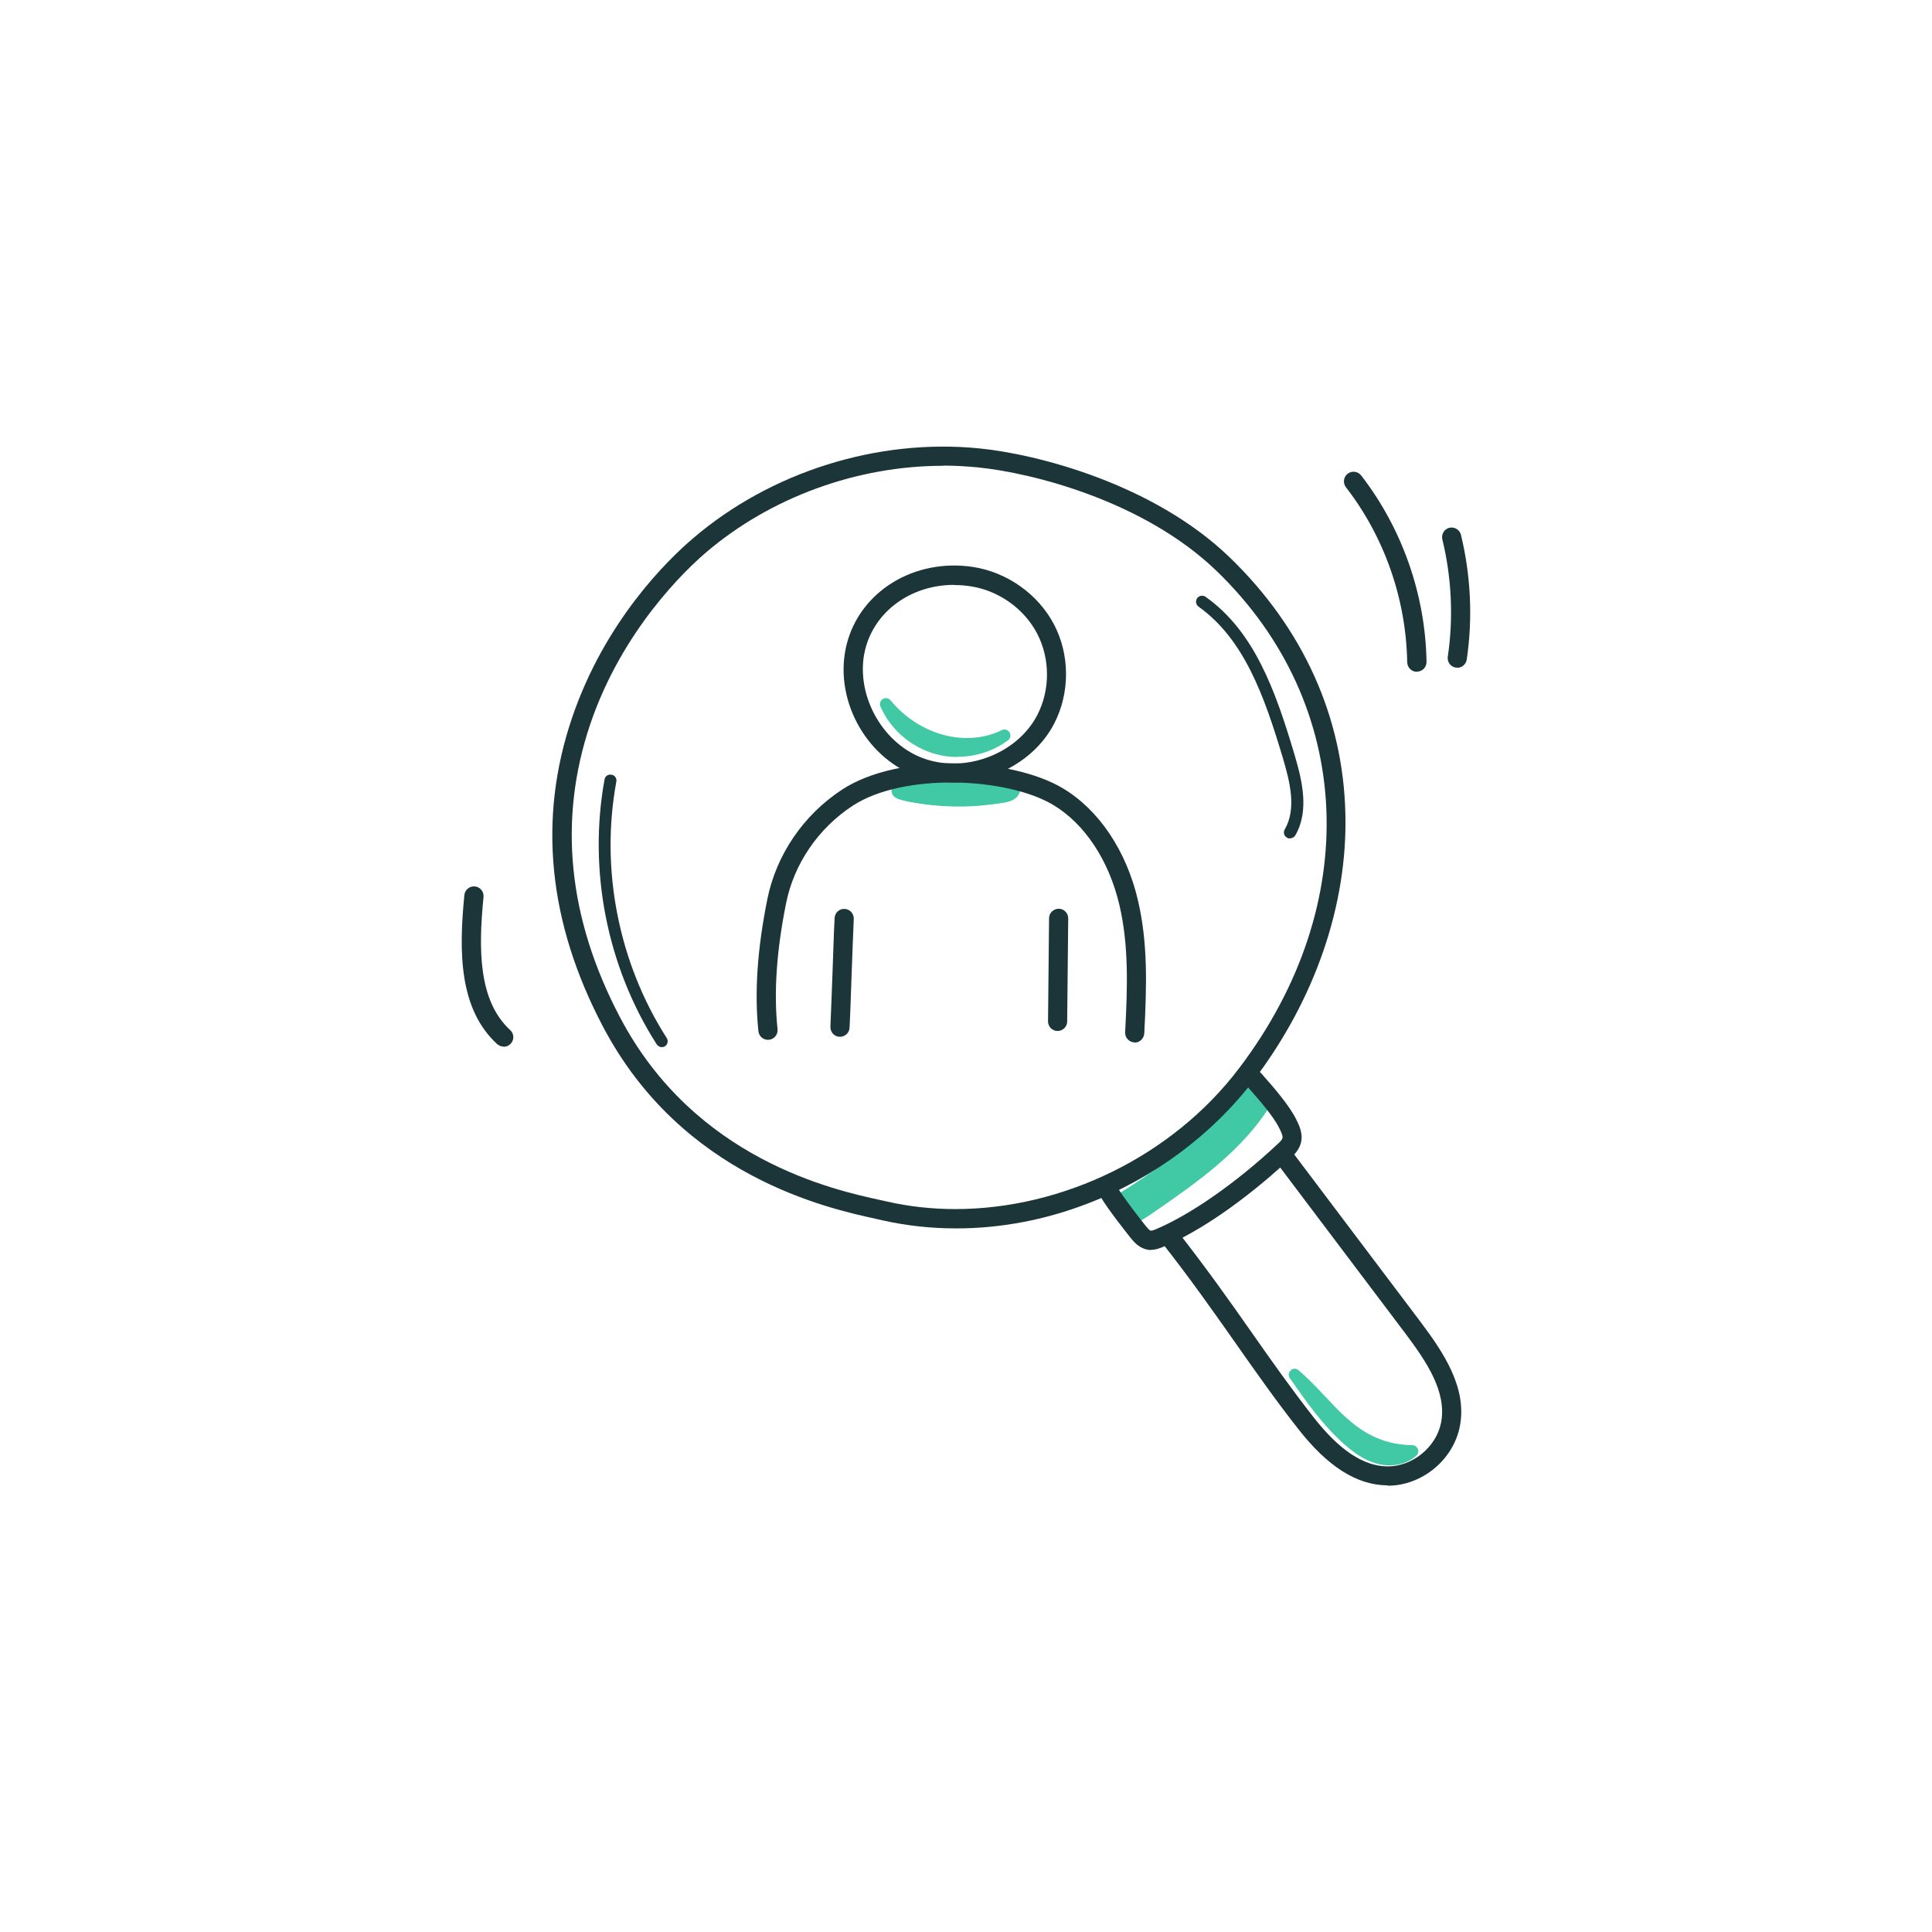 <?xml version="1.0" encoding="UTF-8"?> <svg xmlns="http://www.w3.org/2000/svg" id="Layer_1" data-name="Layer 1" viewBox="0 0 110 110"><defs><style> .cls-1 { fill: #1b3538; } .cls-2 { fill: #41c9a6; } </style></defs><g><path class="cls-2" d="M72.07,62.72c-1.53,2.5-4,4.24-6.41,5.91-.38.26-.75.52-1.17.72-.2-.37-.41-.73-.61-1.1,2.71-1.66,5.18-3.7,7.33-6.05.05-.06.12-.12.2-.09.03.01.05.04.07.06.15.18.31.36.59.55Z"></path><path class="cls-2" d="M64.49,69.7c-.12,0-.24-.06-.3-.18l-.61-1.1c-.09-.16-.04-.36.12-.46,2.69-1.65,5.13-3.66,7.25-5.99.23-.25.45-.22.57-.18.11.04.18.12.21.16.15.17.28.32.52.49.15.1.2.31.1.46-1.59,2.6-4.2,4.42-6.51,6.02-.38.26-.77.54-1.21.75-.05.02-.1.03-.15.03ZM64.33,68.37l.29.53c.29-.16.57-.36.84-.54,2.17-1.51,4.62-3.21,6.15-5.55-.1-.09-.19-.17-.26-.25-2.07,2.25-4.43,4.2-7.02,5.82Z"></path></g><g><path class="cls-2" d="M73.71,78.28c.92,1.32,1.86,2.66,3.07,3.72.51.44,1.07.84,1.72,1.01.65.17,1.4.07,1.89-.39-.95,0-1.89-.25-2.72-.72-1.56-.88-2.59-2.45-3.97-3.63Z"></path><path class="cls-2" d="M79.1,83.43c-.22,0-.45-.03-.68-.09-.79-.2-1.44-.72-1.86-1.09-1.25-1.1-2.2-2.46-3.12-3.78-.1-.14-.08-.33.05-.45.13-.12.32-.12.45,0,.54.46,1.03.98,1.5,1.48.77.82,1.5,1.59,2.42,2.11.78.44,1.66.67,2.55.67.14,0,.27.09.32.22.05.13.02.28-.08.37-.39.37-.94.56-1.53.56ZM77.94,82.42c.22.12.44.21.65.26.03,0,.07.02.1.02-.26-.08-.51-.17-.75-.29Z"></path></g><path class="cls-1" d="M37.68,59.62c-.11,0-.22-.06-.29-.16-2.83-4.42-3.91-9.91-2.97-15.08.03-.19.21-.31.4-.27.19.03.31.21.27.4-.92,4.99.13,10.31,2.87,14.59.1.16.06.37-.1.47-.06.04-.12.05-.18.05Z"></path><path class="cls-1" d="M73.44,47.74c-.06,0-.12-.01-.17-.05-.16-.09-.22-.3-.12-.47.67-1.16.31-2.66-.12-4.1-1.04-3.47-2.19-6.73-4.79-8.58-.15-.11-.19-.32-.08-.48.11-.15.32-.19.48-.08,2.78,1.97,3.98,5.35,5.05,8.94.45,1.51.87,3.24.06,4.64-.06.11-.18.17-.3.17Z"></path><g><path class="cls-2" d="M56.35,44.75c-1.39-.15-2.78-.19-4.18-.12-.32.02-.66.04-.93.2-.08.04-.16.12-.14.21.02.08.1.12.18.14.27.09.54.14.82.19,1.66.28,3.37.28,5.03,0,.26-.04.57-.14.62-.4-.77-.31-1.61-.44-1.39-.23Z"></path><path class="cls-2" d="M54.62,45.92c-.86,0-1.72-.07-2.58-.22-.26-.04-.57-.1-.87-.2-.23-.08-.36-.21-.4-.39-.05-.22.07-.44.3-.57.34-.2.72-.23,1.09-.25,1.32-.06,2.66-.03,3.98.09.38-.23,1.31.11,1.73.27.15.06.24.22.21.38-.05.24-.24.56-.9.67-.85.14-1.71.22-2.56.22ZM51.91,44.99c.08.02.17.03.24.04,1.58.27,3.18.28,4.76.03-.13-.03-.24-.06-.33-.07-.07.07-.17.1-.27.09-1.36-.14-2.75-.18-4.12-.12-.1,0-.19.01-.28.02Z"></path></g><g><path class="cls-2" d="M50.45,40.09c.54,1.22,1.65,2.18,2.94,2.52,1.29.34,2.73.07,3.81-.73-2.13,1.05-4.95.39-6.75-1.79Z"></path><path class="cls-2" d="M54.52,43.1c-.41,0-.82-.05-1.22-.16-1.4-.37-2.59-1.39-3.17-2.71-.07-.16-.01-.34.13-.43.14-.09.33-.06.44.07,1.64,1.99,4.3,2.7,6.34,1.7.16-.08.35-.02.44.13.09.15.05.35-.09.45-.83.62-1.85.94-2.88.94Z"></path></g><path class="cls-1" d="M64.61,59.35s-.02,0-.03,0c-.3-.02-.53-.27-.52-.57.14-2.62.21-4.98-.33-7.27-.6-2.54-1.98-4.62-3.78-5.69-2.62-1.56-8.52-1.84-11.41.06-1.95,1.28-3.33,3.3-3.78,5.53-.55,2.73-.71,5.09-.49,7.19.03.3-.19.57-.49.6-.3.03-.57-.19-.6-.49-.23-2.22-.06-4.68.51-7.52.51-2.52,2.05-4.79,4.25-6.23,3.26-2.14,9.64-1.83,12.57-.08,2.05,1.22,3.62,3.55,4.28,6.38.57,2.43.5,4.87.36,7.58-.02.29-.26.52-.54.52Z"></path><path class="cls-1" d="M54.44,69.94c-1.42,0-2.82-.15-4.2-.46-.1-.02-.22-.05-.35-.08-2.74-.6-11.08-2.41-15.57-10.97-3.11-5.92-3.7-11.82-1.75-17.56,1.87-5.51,5.44-8.99,6.9-10.23,4.42-3.78,10.5-5.69,16.29-5.11,3.25.32,9.9,2,14.26,6.21,4.17,4.03,6.45,9.07,6.58,14.58.13,5.18-1.72,10.57-5.2,15.16-2.35,3.1-5.71,5.6-9.46,7.04-2.46.95-5,1.42-7.5,1.42ZM53.7,26.52c-4.88,0-9.82,1.78-13.52,4.95-1.08.92-4.74,4.36-6.57,9.75-1.84,5.44-1.28,11.06,1.69,16.7,4.26,8.11,12.22,9.84,14.84,10.41.13.03.25.05.36.08,1.27.29,2.58.43,3.89.43,6.1,0,12.36-3,16.16-8.02,7.09-9.35,6.57-20.72-1.27-28.3-4.14-4-10.51-5.6-13.61-5.91-.65-.06-1.3-.1-1.95-.1Z"></path><path class="cls-1" d="M54.25,44.55c-.73,0-1.46-.12-2.14-.39-2.9-1.11-4.65-4.45-3.91-7.45.75-3.03,3.85-4.94,7.2-4.43h0c1.95.3,3.72,1.56,4.62,3.29.9,1.73.9,3.89,0,5.63-1.07,2.07-3.43,3.35-5.78,3.35ZM54.32,33.3c-2.42,0-4.51,1.47-5.06,3.68-.6,2.44.88,5.26,3.24,6.17,2.4.92,5.4-.2,6.56-2.44.74-1.43.73-3.2,0-4.62-.74-1.43-2.2-2.47-3.81-2.71h0c-.31-.05-.61-.07-.92-.07Z"></path><path class="cls-1" d="M47.83,59.03s-.02,0-.03,0c-.3-.01-.53-.27-.52-.57.04-.91.08-2.02.12-3.09.04-1.07.07-2.18.12-3.1.01-.3.27-.54.57-.52.3.01.53.27.52.57-.04.91-.08,2.02-.12,3.08-.04,1.07-.07,2.19-.12,3.11-.01.29-.25.52-.55.52Z"></path><path class="cls-1" d="M60.21,58.7h0c-.3,0-.54-.25-.54-.55l.06-5.87c0-.3.25-.54.55-.54h0c.3,0,.54.25.54.55l-.06,5.87c0,.3-.25.54-.55.54Z"></path><path class="cls-1" d="M65.53,71.17c-.06,0-.12,0-.19-.02-.49-.08-.8-.47-.95-.65-.24-.3-1.32-1.66-1.72-2.35-.15-.26-.06-.6.2-.75.26-.15.6-.06.75.2.34.58,1.32,1.84,1.62,2.21.14.17.23.26.29.26.06.01.23-.06.3-.09,2-.85,4.58-2.66,6.9-4.83.1-.09.26-.24.29-.35.03-.13-.09-.39-.19-.58-.34-.69-1.25-1.72-1.64-2.16-.09-.1-.16-.18-.2-.23-.19-.23-.16-.58.07-.77.23-.19.58-.16.77.07.04.05.1.12.18.21.45.51,1.39,1.58,1.79,2.39.17.34.4.81.27,1.34-.11.42-.42.71-.6.88-1.16,1.08-4.18,3.74-7.22,5.03-.17.07-.42.18-.72.18Z"></path><path class="cls-1" d="M79.01,84.57s-.05,0-.08,0c-1.71-.04-3.34-1.08-4.99-3.18-1.31-1.67-2.4-3.22-3.55-4.86-1.26-1.79-2.56-3.65-4.28-5.84-.19-.24-.14-.58.09-.77.24-.19.58-.14.77.09,1.74,2.22,3.05,4.08,4.32,5.89,1.14,1.63,2.23,3.17,3.52,4.82,1.44,1.83,2.79,2.74,4.15,2.77,1.44.03,2.82-1.09,3.09-2.5.33-1.74-.82-3.45-2.02-5.05l-7.34-9.73c-.18-.24-.13-.58.11-.76.24-.18.58-.13.76.11l7.34,9.73c1.29,1.72,2.64,3.73,2.22,5.91-.37,1.92-2.16,3.39-4.11,3.39Z"></path><path class="cls-1" d="M80.67,38.25c-.3,0-.54-.24-.55-.54-.06-3.59-1.29-7.13-3.49-9.97-.18-.24-.14-.58.1-.77.24-.18.58-.14.77.1,2.34,3.03,3.66,6.8,3.72,10.62,0,.3-.24.55-.54.55h0Z"></path><path class="cls-1" d="M82.97,38.01s-.05,0-.08,0c-.3-.04-.5-.32-.46-.62.33-2.2.22-4.51-.31-6.68-.07-.29.11-.59.4-.66.29-.07.59.11.66.4.56,2.3.68,4.75.33,7.1-.04.27-.27.47-.54.47Z"></path><path class="cls-1" d="M28.68,59.59c-.13,0-.26-.05-.37-.14-2.18-2-2.19-5.26-1.87-8.49.03-.3.3-.52.6-.49.3.03.52.3.49.6-.29,2.94-.31,5.9,1.52,7.58.22.2.24.55.03.77-.11.12-.25.18-.4.18Z"></path></svg> 